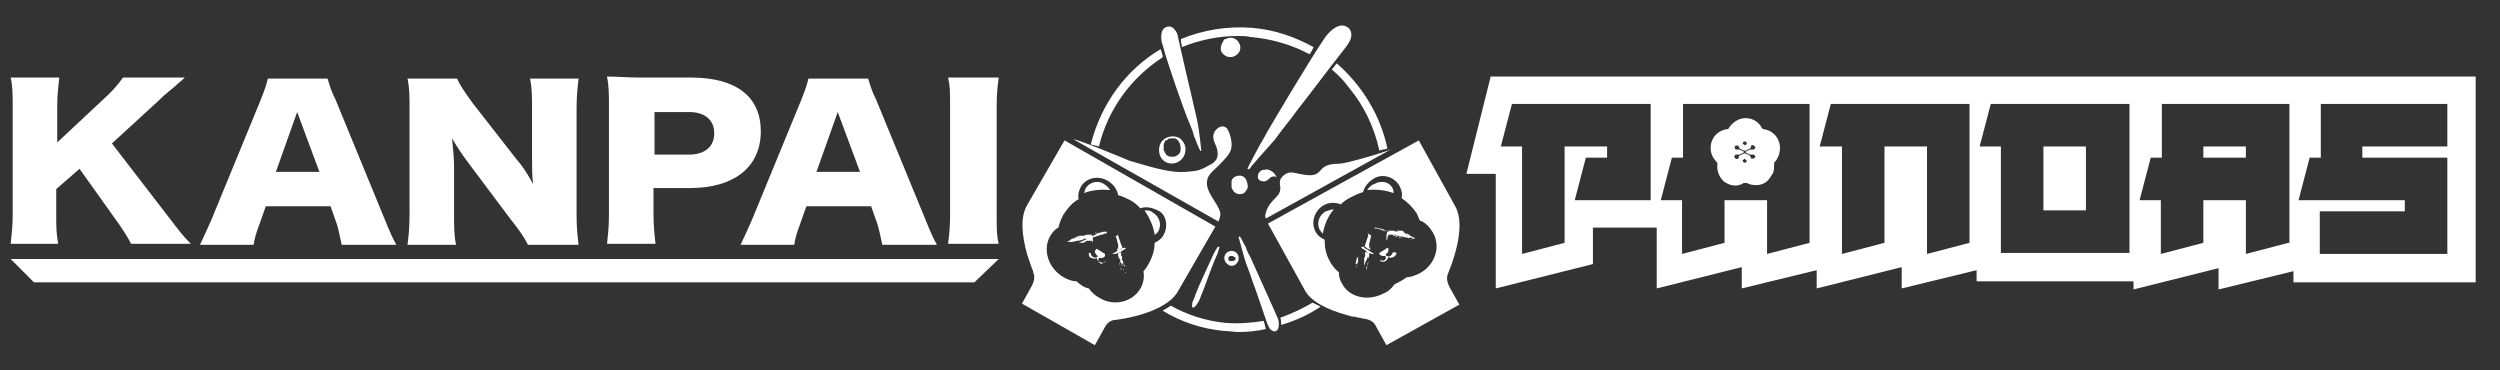 <svg width="81" height="12" viewBox="0 0 81 12" fill="none" xmlns="http://www.w3.org/2000/svg">
<rect x="0" y="0" width="81" height="12" fill="#333333" stroke="none"/>
<g clip-path="url(#clip0_1115_5828)">
<path d="M67.584 4.746H66.207V6.816H67.584V4.746Z" fill="white"/>
<path d="M72.766 4.746H71.389V5.108H72.766V4.746Z" fill="white"/>
<path d="M75.03 2.48H74.308H69.848H69.126H64.665H63.78H59.483H58.63H54.334H53.612H48.298L47.511 5.633H48.462V9.345L51.611 8.556V7.374H52.726H53.678V9.345L56.433 8.655V9.345L58.86 8.754V9.345L61.615 8.655V9.345L64.042 8.754V9.115H69.126V9.378L71.881 8.688V9.378L74.308 8.786V9.148H80.212V2.48H75.03ZM53.448 6.487H51.021L51.382 5.108H52.07V4.746H50.693V7.867L49.315 8.228V4.746H48.626L48.987 3.367H53.481V6.487H53.448ZM58.63 7.867L57.253 8.228V6.487H55.875V7.867L54.498 8.228V6.487H53.809L54.169 5.108H54.53V3.367H58.63V7.867ZM63.813 7.867L62.435 8.228V4.746H61.057V7.867L59.68 8.228V4.746H58.958L59.319 3.367H63.813V7.867ZM68.962 8.195H64.829V4.746H64.141L64.501 3.367H68.995V8.195H68.962ZM74.144 7.867L72.767 8.228V6.487H71.389V7.867L70.011 8.228V6.487H69.323L69.684 5.108H70.044V3.367H74.177V7.867H74.144ZM79.294 4.746H76.539V5.108H79.294V8.228H75.161V6.848H77.916V6.487H74.472L74.833 5.108H75.194V3.367H79.294V4.746Z" fill="white"/>
<path d="M57.646 4.615C57.581 4.385 57.384 4.221 57.154 4.188C57.121 4.188 57.089 4.155 57.089 4.155C56.99 3.958 56.793 3.827 56.564 3.827C56.334 3.827 56.137 3.958 56.006 4.155C56.006 4.188 55.973 4.188 55.941 4.188C55.711 4.221 55.514 4.385 55.449 4.615C55.383 4.845 55.449 5.075 55.612 5.239C55.645 5.272 55.645 5.272 55.645 5.305C55.612 5.535 55.711 5.765 55.875 5.896C56.072 6.027 56.301 6.06 56.498 5.929C56.531 5.929 56.564 5.929 56.596 5.929C56.793 6.027 57.056 6.027 57.22 5.896C57.318 5.83 57.384 5.699 57.449 5.6C57.482 5.502 57.482 5.403 57.482 5.305C57.482 5.272 57.482 5.239 57.515 5.239C57.646 5.075 57.712 4.845 57.646 4.615ZM56.859 5.108C56.826 5.141 56.793 5.141 56.76 5.141C56.728 5.141 56.728 5.108 56.728 5.108C56.728 5.075 56.695 5.075 56.695 5.042L56.564 4.976H56.531V5.108C56.531 5.141 56.531 5.173 56.564 5.173L56.596 5.206C56.596 5.239 56.564 5.272 56.531 5.272C56.498 5.272 56.465 5.239 56.465 5.206C56.465 5.173 56.465 5.173 56.498 5.173C56.531 5.141 56.531 5.141 56.531 5.108V4.976C56.531 4.976 56.531 4.943 56.498 4.976L56.367 5.042C56.334 5.042 56.334 5.075 56.334 5.108C56.334 5.141 56.334 5.141 56.301 5.141C56.269 5.173 56.236 5.141 56.203 5.108C56.17 5.075 56.203 5.042 56.236 5.009C56.269 5.009 56.269 5.009 56.301 5.009C56.334 5.009 56.367 5.009 56.367 5.009L56.498 4.943V4.911L56.367 4.845C56.334 4.845 56.301 4.845 56.301 4.845C56.301 4.845 56.269 4.845 56.236 4.845C56.203 4.812 56.203 4.779 56.203 4.746C56.236 4.714 56.269 4.714 56.301 4.714C56.334 4.714 56.334 4.746 56.334 4.746C56.334 4.779 56.367 4.779 56.367 4.812L56.498 4.878H56.531V4.746C56.531 4.714 56.531 4.681 56.498 4.681L56.465 4.648C56.465 4.615 56.498 4.582 56.531 4.582C56.564 4.582 56.596 4.615 56.596 4.648C56.596 4.681 56.596 4.681 56.564 4.681C56.531 4.714 56.531 4.714 56.531 4.746V4.878C56.531 4.878 56.531 4.911 56.564 4.878L56.695 4.812C56.728 4.812 56.728 4.779 56.728 4.746C56.728 4.714 56.728 4.714 56.76 4.714C56.793 4.681 56.826 4.714 56.859 4.746C56.892 4.779 56.859 4.812 56.826 4.845C56.793 4.845 56.793 4.845 56.76 4.845C56.728 4.845 56.695 4.845 56.695 4.845L56.564 4.911V4.943L56.695 5.009C56.728 5.009 56.76 5.009 56.76 5.009C56.76 5.009 56.793 5.009 56.826 5.009C56.859 5.042 56.892 5.075 56.859 5.108Z" fill="white"/>
<path d="M5.397 6.947C5.823 7.505 5.922 7.637 6.184 7.9H4.249C4.15 7.702 3.921 7.341 3.724 7.078L2.576 5.469L1.822 6.126V6.947C1.822 7.341 1.822 7.571 1.887 7.9H0.346C0.379 7.571 0.411 7.341 0.411 6.947V3.465C0.411 3.071 0.411 2.808 0.346 2.513H1.92C1.887 2.841 1.854 3.071 1.854 3.465V4.615L3.33 3.235C3.626 2.973 3.822 2.743 3.986 2.513H5.987C5.856 2.644 5.79 2.677 5.692 2.776C5.298 3.104 5.298 3.104 5.167 3.235L3.626 4.648L5.397 6.947Z" fill="white"/>
<path d="M11.071 7.932C11.005 7.637 10.973 7.44 10.907 7.243L10.71 6.684H8.611L8.414 7.243C8.316 7.505 8.25 7.702 8.217 7.932H6.479C6.577 7.735 6.643 7.571 6.84 7.144L8.447 3.235C8.578 2.907 8.644 2.71 8.677 2.546H10.612C10.677 2.743 10.71 2.907 10.874 3.235L12.481 7.144C12.613 7.473 12.744 7.768 12.842 7.932H11.071ZM9.628 3.63L8.939 5.568H10.349L9.628 3.63Z" fill="white"/>
<path d="M16.745 5.173C16.975 5.436 17.106 5.666 17.27 5.962C17.237 5.666 17.237 5.37 17.237 5.009V3.531C17.237 3.104 17.237 2.841 17.172 2.546H18.746C18.713 2.841 18.681 3.104 18.681 3.531V6.98C18.681 7.374 18.713 7.67 18.746 7.932H17.106C16.975 7.67 16.811 7.44 16.549 7.111L15.171 5.272C14.974 5.009 14.843 4.812 14.646 4.484C14.679 4.779 14.712 5.141 14.712 5.436V6.914C14.712 7.374 14.712 7.637 14.777 7.932H13.203C13.236 7.67 13.269 7.407 13.269 6.914V3.498C13.269 3.137 13.269 2.841 13.203 2.546H14.81C14.876 2.71 15.04 2.973 15.335 3.367L16.745 5.173Z" fill="white"/>
<path d="M19.665 7.932C19.697 7.637 19.73 7.341 19.73 6.98V3.433C19.73 3.071 19.73 2.776 19.665 2.48C20.025 2.48 20.288 2.513 20.747 2.513H22.387C23.863 2.513 24.65 3.137 24.65 4.254C24.65 5.403 23.797 6.093 22.354 6.093H21.173V6.914C21.173 7.308 21.206 7.604 21.239 7.9H19.665V7.932ZM22.321 5.009C22.846 5.009 23.141 4.746 23.141 4.319C23.141 3.892 22.846 3.63 22.321 3.63H21.206V5.009H22.321Z" fill="white"/>
<path d="M28.586 7.932C28.52 7.637 28.488 7.44 28.422 7.243L28.225 6.684H26.126L25.929 7.243C25.831 7.505 25.765 7.702 25.733 7.932H23.994C24.093 7.735 24.158 7.571 24.355 7.144L25.962 3.235C26.093 2.907 26.159 2.71 26.192 2.546H28.127C28.192 2.743 28.225 2.907 28.389 3.235L29.997 7.144C30.128 7.473 30.259 7.768 30.357 7.932H28.586ZM27.143 3.63L26.454 5.568H27.864L27.143 3.63Z" fill="white"/>
<path d="M32.358 2.513C32.325 2.776 32.292 3.006 32.292 3.465V6.947C32.292 7.407 32.292 7.637 32.358 7.9H30.718C30.751 7.637 30.783 7.374 30.783 6.947V3.465C30.783 2.973 30.783 2.776 30.718 2.513H32.358Z" fill="white"/>
<path d="M40.23 5.699C40.099 5.666 39.935 5.732 39.902 5.863C39.902 5.896 39.902 5.929 39.902 5.962C39.902 5.995 39.902 6.027 39.902 6.06C39.935 6.192 40.033 6.29 40.164 6.29C40.263 6.29 40.328 6.257 40.361 6.192C40.394 6.159 40.427 6.093 40.427 6.06C40.427 5.896 40.361 5.732 40.23 5.699Z" fill="white"/>
<path d="M39.803 1.232C39.77 1.232 39.738 1.265 39.705 1.265C39.672 1.265 39.639 1.298 39.639 1.33C39.541 1.462 39.508 1.659 39.639 1.757C39.803 1.922 40.066 1.856 40.164 1.659C40.262 1.429 40.033 1.166 39.803 1.232Z" fill="white"/>
<path d="M38.294 4.549C38.229 4.451 38.098 4.418 37.999 4.418C37.901 4.418 37.77 4.451 37.671 4.549C37.507 4.714 37.507 5.042 37.704 5.206C37.901 5.37 38.196 5.305 38.328 5.108C38.459 4.911 38.426 4.681 38.294 4.549ZM38.229 4.943C38.196 5.009 38.131 5.042 38.065 5.075C38.065 5.075 38.032 5.075 37.999 5.075H37.967H37.934C37.901 5.075 37.868 5.075 37.835 5.042C37.803 5.042 37.77 5.009 37.77 4.976C37.77 4.976 37.77 4.976 37.737 4.943C37.737 4.911 37.737 4.911 37.704 4.878C37.704 4.878 37.704 4.878 37.704 4.845V4.812V4.779V4.746V4.714V4.681C37.704 4.648 37.704 4.648 37.737 4.615C37.737 4.615 37.737 4.615 37.737 4.582C37.737 4.582 37.737 4.549 37.77 4.549C37.77 4.549 37.77 4.549 37.803 4.549L37.835 4.516C37.868 4.484 37.901 4.484 37.934 4.484C37.967 4.484 37.999 4.484 38.065 4.484C38.098 4.484 38.131 4.516 38.163 4.549C38.196 4.582 38.196 4.615 38.229 4.648C38.262 4.812 38.262 4.878 38.229 4.943Z" fill="white"/>
<path d="M40.066 8.195C40.033 8.162 39.967 8.13 39.902 8.13C39.836 8.13 39.77 8.162 39.738 8.195C39.639 8.294 39.639 8.458 39.77 8.557C39.869 8.655 40.033 8.622 40.098 8.491C40.164 8.392 40.131 8.261 40.066 8.195ZM40.033 8.392C40.033 8.425 39.967 8.458 39.934 8.458H39.902C39.869 8.458 39.869 8.458 39.836 8.458L39.803 8.425V8.392C39.803 8.392 39.803 8.392 39.803 8.359V8.327C39.836 8.327 39.836 8.294 39.869 8.294C39.902 8.294 39.902 8.294 39.934 8.294C39.967 8.294 39.967 8.327 40 8.327L40.033 8.359C40.033 8.327 40.033 8.359 40.033 8.392Z" fill="white"/>
<path d="M39.246 8.392C39.18 8.524 39.114 8.688 39.049 8.819C38.918 9.115 38.786 9.378 38.688 9.673C38.655 9.739 38.623 9.805 38.623 9.87C38.623 9.903 38.623 9.969 38.655 9.969C38.721 9.969 38.819 9.805 38.852 9.739C38.983 9.443 39.279 8.589 39.344 8.458C39.377 8.392 39.41 8.294 39.443 8.228C39.475 8.162 39.475 8.097 39.508 8.031V7.998C39.508 7.998 39.508 7.998 39.475 7.998C39.475 7.932 39.311 8.228 39.246 8.392Z" fill="white"/>
<path d="M41.509 10.527C41.968 10.396 42.395 10.199 42.788 9.936C42.657 9.87 42.657 9.87 42.526 9.805C42.198 10.002 41.837 10.166 41.476 10.297C41.509 10.33 41.509 10.429 41.509 10.527Z" fill="white"/>
<path d="M40.951 10.429V10.396C40.558 10.461 40.131 10.494 39.705 10.461C39.049 10.396 38.459 10.199 37.934 9.903C37.835 9.969 37.934 9.903 37.671 10.067C38.262 10.429 38.951 10.659 39.672 10.724C39.836 10.724 39.967 10.757 40.131 10.757C40.426 10.757 40.755 10.724 41.017 10.659C40.984 10.593 40.984 10.494 40.951 10.429Z" fill="white"/>
<path d="M37.605 1.593C36.49 2.25 35.67 3.367 35.342 4.681C35.474 4.714 35.506 4.714 35.605 4.746C35.9 3.531 36.654 2.513 37.671 1.856C37.671 1.757 37.638 1.692 37.605 1.593Z" fill="white"/>
<path d="M42.427 1.757C42.493 1.692 42.526 1.593 42.558 1.527C41.968 1.199 41.312 0.969 40.59 0.903C39.77 0.838 38.983 0.969 38.262 1.265C38.262 1.298 38.262 1.298 38.262 1.33C38.262 1.396 38.294 1.462 38.294 1.527C38.852 1.298 39.475 1.166 40.098 1.166C40.23 1.166 40.394 1.166 40.525 1.199C41.246 1.265 41.87 1.462 42.427 1.757Z" fill="white"/>
<path d="M43.313 2.053C43.247 2.119 43.215 2.184 43.149 2.25C43.346 2.414 43.542 2.611 43.707 2.841C44.199 3.433 44.526 4.122 44.691 4.878C44.789 4.845 44.854 4.845 44.953 4.812C44.723 3.728 44.133 2.776 43.313 2.053Z" fill="white"/>
<path d="M43.378 5.305C42.526 5.305 43.017 5.83 42.099 5.633C41.902 5.6 41.804 5.535 41.607 5.666C41.509 5.765 41.443 5.797 41.476 6.027C41.541 6.389 41.148 6.422 41.017 6.881C40.984 6.98 40.984 7.013 41.017 7.078L45.117 4.812C45.15 4.845 43.641 5.305 43.378 5.305Z" fill="white"/>
<path d="M41.181 5.535C41.115 5.502 41.05 5.469 40.984 5.502C40.919 5.502 40.886 5.502 40.853 5.535C40.754 5.6 40.754 5.699 40.754 5.732C40.754 5.797 40.787 5.83 40.853 5.863C40.853 5.863 40.951 5.896 41.017 5.863C41.083 5.83 41.083 5.83 41.148 5.765C41.214 5.699 41.345 5.699 41.378 5.765C41.312 5.633 41.246 5.568 41.181 5.535Z" fill="white"/>
<path d="M39.147 5.732C39.213 5.6 39.344 5.502 39.475 5.37C39.869 4.976 40 4.845 39.836 4.319C39.803 4.254 39.771 4.155 39.705 4.122C39.541 4.024 39.311 4.221 39.311 4.418C39.311 4.615 39.41 4.681 39.443 4.878C39.475 5.075 39.443 5.239 39.147 5.37C38.852 5.535 38.787 5.535 38.426 5.568C37.999 5.6 37.573 5.502 36.589 5.206C36.523 5.173 34.851 4.484 34.785 4.516L39.475 7.177C39.508 7.111 39.541 7.013 39.541 6.914C39.475 6.553 38.951 6.159 39.147 5.732Z" fill="white"/>
<path d="M38.787 3.892C38.721 3.597 38.655 3.334 38.59 3.038C38.459 2.48 38.327 1.922 38.196 1.33C38.163 1.199 38.163 1.068 38.065 0.969C37.999 0.871 37.901 0.838 37.803 0.871C37.573 0.936 37.606 1.298 37.671 1.462C37.835 2.086 38.393 3.663 38.524 3.958C38.59 4.122 38.655 4.254 38.688 4.418C38.754 4.549 38.787 4.681 38.852 4.812C38.852 4.845 38.885 4.845 38.885 4.878C38.885 4.911 38.95 4.878 38.918 4.845C38.918 4.845 38.852 4.188 38.787 3.892Z" fill="white"/>
<path d="M40.328 8.392C40.394 8.622 40.492 8.819 40.558 9.049C40.722 9.476 40.853 9.903 41.017 10.363C41.05 10.461 41.083 10.56 41.148 10.659C41.214 10.724 41.279 10.757 41.345 10.724C41.476 10.659 41.443 10.363 41.378 10.264C41.181 9.805 40.623 8.589 40.525 8.359C40.459 8.228 40.394 8.13 40.361 7.998C40.295 7.9 40.263 7.801 40.197 7.703C40.197 7.703 40.197 7.67 40.164 7.67C40.164 7.637 40.131 7.67 40.131 7.703C40.131 7.67 40.263 8.162 40.328 8.392Z" fill="white"/>
<path d="M41.312 4.516C41.542 4.188 41.804 3.892 42.034 3.564C42.526 2.94 42.985 2.316 43.477 1.692C43.575 1.56 43.706 1.429 43.772 1.232C43.805 1.101 43.772 0.936 43.641 0.871C43.378 0.706 43.05 1.035 42.919 1.232C42.427 1.955 41.279 3.892 41.05 4.287C40.951 4.484 40.82 4.681 40.722 4.878C40.623 5.042 40.558 5.206 40.459 5.37C40.459 5.403 40.426 5.436 40.426 5.436C40.394 5.469 40.459 5.502 40.492 5.469C40.459 5.469 41.05 4.812 41.312 4.516Z" fill="white"/>
<path d="M34.49 4.549L33.276 6.651C33.047 7.046 33.112 7.637 33.276 8.228C33.309 8.326 33.342 8.425 33.375 8.524C33.407 8.622 33.44 8.721 33.473 8.786V8.819C33.539 8.951 33.506 9.115 33.44 9.246L33.112 9.837L35.474 11.184L35.802 10.593C35.867 10.461 35.999 10.363 36.163 10.363C36.917 10.264 37.868 9.969 38.163 9.443L39.377 7.341L34.49 4.549ZM37.704 7.604C37.639 7.735 37.54 7.801 37.409 7.867C37.409 8.097 37.343 8.326 37.212 8.556C37.179 8.622 37.114 8.721 37.048 8.786C37.081 8.983 37.048 9.18 36.95 9.345C36.687 9.805 36.064 9.936 35.605 9.64C35.474 9.575 35.343 9.443 35.277 9.345C35.113 9.312 34.982 9.213 34.883 9.115C34.719 9.115 34.588 9.049 34.457 8.983C33.965 8.688 33.768 8.097 34.031 7.637C34.096 7.538 34.162 7.44 34.293 7.374C34.326 7.21 34.392 7.078 34.457 6.947C34.588 6.75 34.752 6.553 34.949 6.454C34.916 6.323 34.949 6.192 35.015 6.06C35.179 5.765 35.572 5.666 35.9 5.863C36.064 5.962 36.195 6.126 36.228 6.323C36.359 6.356 36.491 6.421 36.622 6.487C36.753 6.553 36.851 6.651 36.95 6.75C37.114 6.684 37.311 6.717 37.507 6.816C37.77 6.914 37.868 7.308 37.704 7.604Z" fill="white"/>
<path d="M35.736 8.524C35.703 8.556 35.67 8.556 35.638 8.524C35.572 8.491 35.572 8.425 35.605 8.359H35.638H35.67C35.703 8.359 35.769 8.359 35.802 8.294C35.802 8.261 35.802 8.261 35.802 8.228L35.539 8.064C35.507 8.064 35.507 8.097 35.474 8.129C35.474 8.162 35.474 8.195 35.507 8.228C35.507 8.228 35.507 8.261 35.539 8.261C35.539 8.261 35.539 8.294 35.572 8.294C35.539 8.359 35.474 8.359 35.408 8.327C35.375 8.294 35.343 8.261 35.343 8.228C35.343 8.195 35.343 8.195 35.31 8.195C35.277 8.195 35.277 8.195 35.277 8.228C35.277 8.294 35.31 8.359 35.375 8.359C35.441 8.392 35.474 8.392 35.539 8.359C35.539 8.425 35.572 8.458 35.638 8.491C35.703 8.524 35.769 8.524 35.802 8.491C35.802 8.491 35.834 8.458 35.802 8.458C35.769 8.524 35.769 8.524 35.736 8.524Z" fill="white"/>
<path d="M34.686 7.801C34.719 7.801 34.719 7.801 34.686 7.801ZM34.719 7.768C34.686 7.768 34.686 7.768 34.719 7.768C34.752 7.735 34.785 7.735 34.785 7.735H34.818H34.85C34.818 7.735 34.785 7.768 34.785 7.768C34.752 7.768 34.719 7.768 34.719 7.768ZM35.867 7.538C35.834 7.571 35.802 7.571 35.802 7.571C35.769 7.571 35.736 7.604 35.703 7.604C35.67 7.604 35.638 7.604 35.605 7.637C35.572 7.637 35.539 7.637 35.507 7.67C35.474 7.67 35.441 7.67 35.408 7.702C35.408 7.768 35.408 7.834 35.408 7.899C35.408 7.965 35.408 8.031 35.408 8.097V8.064V8.031C35.408 8.031 35.408 8.031 35.408 7.998C35.408 7.965 35.408 7.932 35.408 7.899C35.408 7.867 35.408 7.834 35.375 7.801H35.343C35.343 7.801 35.343 7.801 35.31 7.801C35.31 7.801 35.31 7.801 35.277 7.801C35.277 7.801 35.277 7.801 35.244 7.801C35.211 7.801 35.178 7.801 35.178 7.834C35.146 7.834 35.146 7.834 35.113 7.867C35.113 7.867 35.113 7.867 35.08 7.867H35.047H35.014C34.982 7.867 34.982 7.867 34.949 7.867C34.916 7.867 34.916 7.867 34.883 7.867C34.85 7.867 34.85 7.867 34.85 7.867H34.818C34.818 7.867 34.818 7.867 34.85 7.867C34.85 7.867 34.85 7.867 34.883 7.867H34.916C34.916 7.867 34.916 7.867 34.949 7.867H34.916C34.949 7.867 34.982 7.867 35.014 7.834C35.047 7.834 35.047 7.834 35.08 7.801C35.113 7.801 35.113 7.801 35.146 7.768C35.178 7.768 35.178 7.768 35.211 7.735C35.178 7.735 35.178 7.735 35.146 7.735C35.113 7.735 35.113 7.735 35.08 7.768C35.047 7.768 34.982 7.801 34.916 7.801C34.85 7.801 34.818 7.834 34.752 7.834C34.752 7.834 34.752 7.834 34.719 7.834C34.686 7.834 34.686 7.834 34.686 7.834H34.654H34.621C34.621 7.834 34.588 7.834 34.555 7.834H34.588C34.588 7.834 34.588 7.834 34.555 7.834C34.588 7.834 34.588 7.834 34.621 7.801C34.654 7.801 34.654 7.801 34.686 7.768C34.719 7.735 34.719 7.768 34.719 7.735C34.752 7.735 34.752 7.735 34.785 7.702C34.818 7.702 34.818 7.702 34.85 7.702H34.818C34.785 7.702 34.785 7.702 34.752 7.735C34.785 7.735 34.785 7.735 34.818 7.702C34.85 7.702 34.85 7.702 34.883 7.67L34.982 7.637C35.014 7.637 35.014 7.637 35.047 7.637C35.08 7.637 35.08 7.637 35.113 7.637L35.211 7.604C35.211 7.604 35.211 7.604 35.244 7.604C35.244 7.604 35.244 7.604 35.277 7.604C35.277 7.604 35.277 7.604 35.31 7.604C35.31 7.604 35.31 7.604 35.31 7.571V7.538C35.31 7.538 35.31 7.505 35.31 7.472C35.31 7.472 35.31 7.44 35.31 7.407C35.31 7.374 35.31 7.374 35.31 7.341C35.31 7.308 35.31 7.308 35.31 7.275C35.31 7.275 35.31 7.275 35.31 7.308C35.31 7.308 35.31 7.308 35.31 7.341C35.31 7.374 35.31 7.374 35.31 7.407C35.31 7.44 35.31 7.44 35.31 7.472C35.31 7.505 35.31 7.505 35.31 7.538C35.31 7.571 35.31 7.571 35.31 7.604C35.31 7.604 35.31 7.604 35.343 7.604H35.375H35.408L35.343 7.637C35.343 7.637 35.375 7.637 35.408 7.637C35.441 7.637 35.441 7.637 35.474 7.604C35.507 7.604 35.507 7.604 35.539 7.571C35.539 7.571 35.539 7.571 35.507 7.571C35.539 7.571 35.605 7.538 35.638 7.538C35.67 7.538 35.736 7.505 35.769 7.505C35.867 7.505 35.867 7.505 35.867 7.538C35.867 7.505 35.867 7.505 35.867 7.538ZM34.719 7.834C34.686 7.834 34.686 7.834 34.686 7.834C34.686 7.834 34.686 7.834 34.654 7.834C34.686 7.867 34.686 7.834 34.719 7.834C34.686 7.834 34.686 7.834 34.719 7.834ZM34.818 7.735C34.785 7.735 34.785 7.735 34.785 7.735C34.785 7.735 34.785 7.735 34.752 7.735H34.785C34.785 7.768 34.785 7.768 34.818 7.735C34.818 7.768 34.785 7.768 34.818 7.735ZM34.785 7.801H34.752C34.752 7.801 34.752 7.801 34.785 7.801ZM34.818 7.735C34.883 7.702 34.916 7.702 34.949 7.702C34.982 7.702 34.982 7.702 35.014 7.67H35.047C35.047 7.67 35.047 7.67 35.08 7.67H35.113H35.146H35.178H35.211C35.211 7.67 35.211 7.67 35.178 7.67C35.178 7.67 35.146 7.67 35.113 7.702C35.08 7.735 35.08 7.702 35.047 7.735C35.014 7.735 34.982 7.768 34.949 7.768C34.916 7.768 34.883 7.801 34.85 7.801C34.85 7.735 34.85 7.735 34.818 7.735ZM34.916 7.702C34.916 7.735 34.916 7.735 34.916 7.702C34.916 7.735 34.883 7.735 34.916 7.702C34.883 7.735 34.883 7.735 34.916 7.702C34.916 7.735 34.883 7.735 34.916 7.702ZM34.916 7.702C34.949 7.702 34.949 7.702 34.982 7.67H35.014H35.047C35.047 7.67 35.047 7.67 35.014 7.67H34.982C34.982 7.67 34.949 7.67 34.916 7.702ZM34.883 7.768C34.883 7.801 34.883 7.801 34.883 7.768ZM34.982 7.67C34.982 7.702 34.982 7.702 34.982 7.67ZM34.982 7.702C35.014 7.702 35.014 7.702 34.982 7.702ZM35.047 7.67C35.014 7.67 35.014 7.67 35.047 7.67ZM35.014 7.702C35.014 7.67 35.014 7.67 35.014 7.702ZM35.08 7.67C35.047 7.67 35.047 7.67 35.08 7.67C35.08 7.637 35.08 7.637 35.08 7.67ZM35.113 7.637C35.113 7.67 35.08 7.67 35.113 7.637ZM35.08 7.67C35.113 7.67 35.113 7.67 35.08 7.67ZM35.146 7.67C35.113 7.67 35.113 7.637 35.146 7.67C35.146 7.637 35.146 7.637 35.146 7.67ZM35.146 7.637C35.178 7.637 35.178 7.637 35.146 7.637ZM35.178 7.702C35.146 7.735 35.146 7.735 35.178 7.702ZM35.146 7.702C35.146 7.735 35.146 7.735 35.146 7.702ZM35.277 7.604C35.244 7.604 35.244 7.604 35.277 7.604ZM35.244 7.604C35.277 7.604 35.277 7.604 35.244 7.604ZM35.277 7.604C35.31 7.604 35.31 7.604 35.277 7.604ZM35.31 7.571C35.31 7.604 35.31 7.604 35.31 7.571ZM35.539 7.538C35.507 7.538 35.507 7.538 35.539 7.538C35.507 7.538 35.507 7.538 35.474 7.538C35.474 7.538 35.474 7.538 35.441 7.538H35.408C35.441 7.538 35.474 7.538 35.474 7.538C35.507 7.571 35.507 7.571 35.539 7.538Z" fill="white"/>
<path d="M36.13 7.67C36.162 7.67 36.162 7.67 36.13 7.67C36.162 7.67 36.162 7.67 36.162 7.67C36.162 7.702 36.195 7.768 36.195 7.801C36.195 7.834 36.228 7.9 36.228 7.932C36.228 7.932 36.228 7.932 36.228 7.9C36.228 7.932 36.228 7.932 36.228 7.965C36.228 7.998 36.228 7.998 36.228 8.031C36.228 8.064 36.228 8.064 36.228 8.097L36.195 8.031V8.064C36.195 8.064 36.195 8.064 36.195 8.097V8.129C36.228 8.129 36.228 8.097 36.261 8.097C36.294 8.097 36.294 8.064 36.326 8.064C36.326 8.064 36.359 8.064 36.359 8.031C36.392 8.031 36.392 8.031 36.425 8.031C36.425 8.031 36.425 8.031 36.458 8.031C36.49 8.031 36.49 8.031 36.49 8.031C36.49 8.031 36.49 8.031 36.458 8.064C36.458 8.064 36.425 8.064 36.425 8.097C36.392 8.097 36.392 8.097 36.359 8.129C36.326 8.129 36.326 8.129 36.326 8.162L36.294 8.195H36.261C36.261 8.195 36.261 8.195 36.228 8.195C36.228 8.195 36.228 8.195 36.228 8.228C36.228 8.228 36.228 8.228 36.228 8.261C36.228 8.261 36.228 8.261 36.228 8.294C36.228 8.294 36.228 8.294 36.228 8.261V8.294L36.261 8.392C36.261 8.425 36.261 8.425 36.261 8.458C36.261 8.491 36.261 8.491 36.261 8.524L36.294 8.622C36.294 8.655 36.294 8.688 36.326 8.688C36.326 8.721 36.326 8.721 36.326 8.754C36.326 8.754 36.326 8.721 36.326 8.688V8.655C36.326 8.655 36.326 8.688 36.326 8.721C36.326 8.754 36.326 8.754 36.326 8.786C36.326 8.819 36.326 8.819 36.326 8.852C36.326 8.852 36.326 8.885 36.326 8.918C36.326 8.951 36.326 8.951 36.326 8.983C36.326 8.983 36.326 8.983 36.326 8.951C36.326 8.951 36.326 8.951 36.326 8.918V8.951V8.983C36.326 8.951 36.326 8.951 36.326 8.918V8.885C36.326 8.885 36.326 8.885 36.326 8.852V8.819C36.326 8.819 36.326 8.819 36.326 8.786C36.326 8.721 36.294 8.688 36.294 8.622C36.294 8.556 36.261 8.524 36.261 8.458C36.261 8.425 36.261 8.425 36.261 8.392C36.261 8.359 36.261 8.359 36.261 8.327C36.261 8.359 36.261 8.392 36.294 8.392C36.294 8.425 36.294 8.425 36.294 8.458C36.294 8.491 36.294 8.491 36.326 8.524C36.359 8.556 36.326 8.589 36.359 8.622V8.655C36.359 8.655 36.359 8.655 36.359 8.622V8.589C36.359 8.589 36.359 8.589 36.359 8.622V8.655C36.359 8.655 36.359 8.655 36.359 8.688V8.721C36.359 8.721 36.359 8.721 36.359 8.688V8.655C36.359 8.622 36.359 8.622 36.359 8.589C36.359 8.556 36.359 8.556 36.359 8.524V8.491V8.458C36.359 8.458 36.359 8.458 36.359 8.425C36.359 8.425 36.359 8.392 36.359 8.359C36.359 8.327 36.359 8.294 36.326 8.294C36.326 8.294 36.326 8.294 36.326 8.261C36.326 8.261 36.326 8.261 36.326 8.228C36.326 8.228 36.326 8.228 36.326 8.195V8.162C36.294 8.162 36.261 8.195 36.228 8.195C36.195 8.195 36.162 8.228 36.13 8.228H36.097C36.097 8.228 36.097 8.228 36.064 8.228C36.064 8.228 36.064 8.228 36.031 8.228C36.097 8.195 36.162 8.162 36.195 8.129C36.261 8.097 36.326 8.064 36.359 8.031C36.359 7.998 36.359 7.965 36.326 7.932C36.326 7.9 36.294 7.867 36.294 7.834C36.294 7.801 36.261 7.768 36.261 7.735C36.261 7.702 36.228 7.67 36.228 7.637V7.604C36.097 7.702 36.097 7.67 36.13 7.67ZM36.294 7.998C36.294 8.031 36.294 8.031 36.294 8.031C36.294 8.031 36.294 8.064 36.326 8.097V8.064C36.294 7.998 36.294 7.998 36.294 7.998C36.294 7.965 36.261 7.965 36.294 7.998C36.261 7.965 36.261 7.965 36.294 7.998C36.294 7.965 36.294 7.965 36.294 7.998ZM36.294 8.097C36.326 8.097 36.326 8.064 36.294 8.097ZM36.326 8.064C36.326 8.097 36.326 8.097 36.326 8.064ZM36.326 8.195C36.359 8.195 36.359 8.195 36.326 8.195C36.359 8.228 36.359 8.228 36.326 8.195ZM36.294 8.327V8.359C36.294 8.359 36.294 8.359 36.294 8.327V8.294C36.294 8.327 36.294 8.327 36.294 8.327ZM36.359 8.228C36.359 8.261 36.359 8.261 36.359 8.228ZM36.359 8.228C36.359 8.261 36.359 8.261 36.359 8.228ZM36.294 8.359C36.326 8.392 36.326 8.392 36.294 8.359C36.294 8.392 36.294 8.392 36.294 8.359ZM36.458 8.688C36.458 8.655 36.458 8.622 36.425 8.622C36.392 8.622 36.425 8.556 36.392 8.524C36.392 8.491 36.392 8.458 36.359 8.425C36.326 8.392 36.359 8.359 36.359 8.359C36.359 8.327 36.359 8.327 36.359 8.294V8.327V8.359V8.392C36.359 8.392 36.359 8.392 36.359 8.425V8.458C36.359 8.458 36.359 8.491 36.359 8.524C36.458 8.589 36.458 8.622 36.458 8.688ZM36.359 8.294C36.392 8.294 36.392 8.294 36.359 8.294ZM36.392 8.327C36.359 8.327 36.359 8.327 36.392 8.327ZM36.392 8.359C36.359 8.359 36.359 8.359 36.392 8.359ZM36.392 8.392C36.392 8.359 36.392 8.359 36.392 8.392ZM36.326 8.491C36.326 8.458 36.326 8.458 36.326 8.491ZM36.392 8.425C36.392 8.458 36.392 8.458 36.392 8.425ZM36.425 8.458C36.425 8.491 36.425 8.491 36.425 8.458ZM36.458 8.589C36.458 8.556 36.458 8.556 36.458 8.589C36.458 8.556 36.458 8.524 36.458 8.524V8.491V8.458C36.458 8.458 36.458 8.458 36.458 8.491C36.458 8.524 36.458 8.524 36.458 8.524C36.458 8.524 36.458 8.556 36.458 8.589ZM36.359 8.556C36.359 8.589 36.359 8.589 36.359 8.556ZM36.392 8.524C36.425 8.524 36.425 8.524 36.392 8.524ZM36.425 8.589C36.425 8.622 36.425 8.622 36.425 8.589ZM36.458 8.622C36.425 8.622 36.425 8.622 36.458 8.622ZM36.458 8.655C36.425 8.655 36.425 8.655 36.458 8.655ZM36.392 8.721C36.392 8.754 36.392 8.754 36.392 8.754C36.392 8.754 36.392 8.754 36.392 8.786V8.754C36.425 8.754 36.425 8.754 36.392 8.721C36.425 8.721 36.425 8.721 36.392 8.721ZM36.49 8.721C36.49 8.688 36.49 8.655 36.49 8.622V8.655C36.49 8.655 36.49 8.688 36.49 8.721C36.49 8.754 36.49 8.754 36.49 8.786C36.49 8.819 36.49 8.819 36.49 8.852C36.49 8.852 36.49 8.852 36.49 8.819C36.49 8.786 36.49 8.754 36.49 8.721ZM36.392 8.754C36.392 8.721 36.392 8.721 36.392 8.754ZM36.458 8.688C36.458 8.721 36.458 8.721 36.458 8.688C36.458 8.721 36.458 8.721 36.458 8.721V8.688C36.458 8.721 36.458 8.721 36.458 8.721C36.458 8.721 36.458 8.721 36.458 8.754C36.458 8.754 36.458 8.754 36.458 8.721C36.458 8.721 36.458 8.721 36.458 8.688ZM36.425 8.786C36.425 8.754 36.425 8.754 36.425 8.786ZM36.425 8.819C36.425 8.786 36.425 8.786 36.425 8.819ZM36.425 8.852C36.425 8.852 36.425 8.852 36.425 8.885V8.852ZM36.458 8.819C36.458 8.786 36.458 8.786 36.458 8.819C36.49 8.819 36.49 8.819 36.458 8.819C36.458 8.852 36.458 8.852 36.458 8.852C36.49 8.852 36.49 8.819 36.458 8.819Z" fill="white"/>
<path d="M37.343 6.881C37.573 7.013 37.639 7.276 37.54 7.473C37.507 7.538 37.475 7.571 37.409 7.604C37.376 7.341 37.245 7.046 37.081 6.816C37.179 6.816 37.278 6.816 37.343 6.881Z" fill="white"/>
<path d="M35.178 6.093C35.31 5.896 35.572 5.83 35.769 5.962C35.867 6.027 35.933 6.093 35.966 6.159C35.67 6.126 35.375 6.159 35.113 6.257C35.146 6.224 35.146 6.159 35.178 6.093Z" fill="white"/>
<path d="M41.083 7.243L42.263 9.378C42.46 9.772 43.018 10.034 43.608 10.199C43.706 10.232 43.805 10.264 43.903 10.264C44.002 10.297 44.1 10.297 44.198 10.33H44.231C44.395 10.363 44.526 10.429 44.592 10.593L44.92 11.184L47.282 9.87L46.953 9.279C46.888 9.148 46.855 8.983 46.921 8.852C47.216 8.129 47.446 7.21 47.15 6.684L45.969 4.549L41.083 7.243ZM45.346 6.027C45.412 6.159 45.445 6.29 45.412 6.421C45.609 6.553 45.773 6.717 45.904 6.914C45.937 6.98 45.969 7.078 46.002 7.144C46.199 7.21 46.33 7.374 46.429 7.538C46.691 7.998 46.494 8.589 46.002 8.852C45.871 8.918 45.707 8.983 45.576 8.983C45.445 9.082 45.314 9.148 45.182 9.213C45.084 9.345 44.986 9.443 44.822 9.509C44.33 9.772 43.706 9.64 43.477 9.18C43.411 9.082 43.379 8.951 43.379 8.819C43.247 8.721 43.149 8.589 43.083 8.458C42.952 8.228 42.919 7.998 42.919 7.768C42.788 7.702 42.69 7.637 42.624 7.505C42.46 7.21 42.591 6.816 42.886 6.651C43.05 6.553 43.247 6.553 43.444 6.619C43.542 6.52 43.641 6.454 43.772 6.389C43.903 6.323 44.034 6.257 44.166 6.224C44.198 6.06 44.33 5.896 44.494 5.797C44.789 5.6 45.182 5.732 45.346 6.027Z" fill="white"/>
<path d="M45.117 8.195C45.117 8.228 45.084 8.261 45.051 8.294C44.986 8.327 44.92 8.294 44.887 8.261L44.92 8.228C44.92 8.228 44.92 8.195 44.953 8.195C44.986 8.162 44.986 8.097 44.986 8.064C44.986 8.031 44.953 8.031 44.953 8.031L44.69 8.195C44.69 8.228 44.69 8.261 44.723 8.261C44.756 8.294 44.789 8.294 44.822 8.294H44.854H44.887C44.92 8.359 44.887 8.425 44.854 8.425C44.822 8.458 44.789 8.458 44.756 8.425H44.723V8.458C44.789 8.491 44.854 8.491 44.887 8.458C44.953 8.425 44.953 8.392 44.986 8.327C45.018 8.359 45.084 8.359 45.15 8.327C45.215 8.294 45.248 8.228 45.248 8.195C45.182 8.162 45.15 8.162 45.117 8.195C45.117 8.162 45.117 8.162 45.117 8.195Z" fill="white"/>
<path d="M43.936 8.688C43.936 8.688 43.936 8.688 43.936 8.655C43.936 8.622 43.936 8.622 43.936 8.589C43.936 8.589 43.936 8.589 43.936 8.556V8.524V8.491C43.936 8.524 43.936 8.556 43.936 8.589C43.969 8.622 43.936 8.655 43.936 8.688ZM44.33 7.571V7.604V7.637C44.33 7.67 44.297 7.702 44.297 7.735C44.297 7.768 44.264 7.801 44.264 7.834C44.264 7.867 44.231 7.899 44.231 7.932C44.231 7.965 44.199 7.998 44.199 8.031C44.264 8.064 44.33 8.097 44.362 8.129C44.428 8.162 44.461 8.195 44.526 8.228C44.526 8.228 44.526 8.228 44.494 8.228H44.461C44.461 8.228 44.461 8.228 44.428 8.228C44.395 8.195 44.362 8.195 44.33 8.195C44.297 8.195 44.264 8.162 44.231 8.162V8.195C44.231 8.195 44.231 8.195 44.231 8.228C44.231 8.228 44.231 8.228 44.231 8.261C44.231 8.261 44.231 8.261 44.231 8.294C44.231 8.326 44.199 8.359 44.199 8.359C44.199 8.392 44.199 8.392 44.199 8.425C44.199 8.425 44.199 8.425 44.199 8.458V8.491V8.524C44.199 8.556 44.199 8.556 44.199 8.589C44.199 8.622 44.199 8.622 44.199 8.655C44.199 8.688 44.199 8.688 44.199 8.688V8.721C44.199 8.721 44.199 8.721 44.199 8.688C44.199 8.688 44.199 8.688 44.199 8.655V8.622C44.199 8.622 44.199 8.622 44.199 8.589V8.622C44.199 8.589 44.231 8.556 44.231 8.524C44.231 8.491 44.231 8.491 44.264 8.458C44.264 8.425 44.264 8.425 44.297 8.392C44.297 8.359 44.297 8.326 44.33 8.326C44.33 8.326 44.33 8.359 44.33 8.392C44.33 8.425 44.33 8.425 44.33 8.458C44.33 8.491 44.297 8.556 44.297 8.622C44.297 8.688 44.264 8.721 44.264 8.786C44.264 8.786 44.264 8.786 44.264 8.819C44.264 8.852 44.264 8.852 44.264 8.852V8.885V8.918C44.264 8.918 44.264 8.951 44.264 8.983V8.951C44.264 8.951 44.264 8.951 44.264 8.983C44.264 8.951 44.264 8.951 44.264 8.918C44.264 8.885 44.264 8.885 44.264 8.852C44.264 8.852 44.264 8.819 44.264 8.786C44.264 8.753 44.264 8.753 44.264 8.721C44.264 8.688 44.264 8.688 44.264 8.655C44.264 8.622 44.264 8.622 44.264 8.622V8.655V8.688C44.264 8.655 44.264 8.655 44.297 8.622L44.33 8.524C44.33 8.491 44.33 8.491 44.33 8.458C44.33 8.425 44.33 8.425 44.33 8.392L44.362 8.294C44.362 8.294 44.362 8.294 44.362 8.261C44.362 8.261 44.362 8.261 44.362 8.228C44.362 8.228 44.362 8.228 44.362 8.195C44.362 8.195 44.362 8.195 44.33 8.195C44.33 8.195 44.297 8.195 44.297 8.162C44.297 8.162 44.264 8.162 44.264 8.129C44.264 8.129 44.231 8.129 44.231 8.097C44.199 8.097 44.199 8.097 44.166 8.064C44.133 8.064 44.133 8.064 44.133 8.031C44.133 8.031 44.1 8.031 44.1 7.998C44.1 7.998 44.1 7.998 44.133 7.998C44.133 7.998 44.133 7.998 44.166 7.998C44.199 7.998 44.199 7.998 44.231 7.998C44.264 7.998 44.264 7.998 44.264 8.031C44.297 8.031 44.297 8.064 44.33 8.064C44.362 8.064 44.362 8.097 44.395 8.097C44.395 8.097 44.395 8.097 44.395 8.064V8.031V7.998L44.362 8.064C44.362 8.064 44.362 8.031 44.362 7.998C44.362 7.965 44.362 7.965 44.362 7.932C44.362 7.899 44.362 7.899 44.362 7.867C44.362 7.867 44.362 7.867 44.362 7.899C44.362 7.867 44.395 7.801 44.395 7.768C44.395 7.735 44.428 7.67 44.428 7.637C44.297 7.538 44.297 7.538 44.33 7.571C44.297 7.571 44.297 7.538 44.33 7.571ZM44.002 8.721C44.002 8.753 44.002 8.753 44.002 8.753C44.002 8.753 44.002 8.753 44.002 8.786C44.002 8.753 44.002 8.753 44.002 8.721C44.002 8.688 44.002 8.688 44.002 8.721ZM43.969 8.622C43.969 8.622 43.969 8.622 43.969 8.655V8.622C43.969 8.622 43.969 8.622 43.969 8.589C43.969 8.622 43.969 8.622 43.969 8.589V8.622ZM44.035 8.589C44.035 8.622 44.035 8.622 44.035 8.622V8.655C44.035 8.655 44.035 8.655 44.035 8.622C44.035 8.622 44.035 8.622 44.035 8.589ZM43.969 8.589C43.969 8.556 43.969 8.556 43.969 8.589C43.969 8.524 44.002 8.491 44.002 8.458C44.002 8.425 44.002 8.425 44.002 8.392V8.359C44.002 8.359 44.002 8.359 44.002 8.326V8.294V8.261V8.228V8.195C44.002 8.195 44.002 8.195 44.002 8.228C44.002 8.228 44.002 8.261 44.002 8.294C44.002 8.326 44.002 8.326 43.969 8.359C43.936 8.392 43.969 8.425 43.936 8.458C43.936 8.491 43.936 8.524 43.903 8.556C43.969 8.524 43.969 8.556 43.969 8.589ZM43.969 8.589C44.002 8.589 44.002 8.589 43.969 8.589ZM44.002 8.458C44.002 8.425 44.002 8.425 44.002 8.392V8.359V8.326C44.002 8.326 44.002 8.326 44.002 8.359V8.392C44.002 8.392 44.002 8.425 44.002 8.458ZM44.035 8.524C44.035 8.556 44.035 8.556 44.035 8.524ZM44.002 8.392C44.002 8.425 44.002 8.425 44.002 8.392ZM44.067 8.261C44.067 8.294 44.067 8.294 44.067 8.261ZM44.067 8.228C44.067 8.261 44.067 8.261 44.067 8.228ZM44.067 8.261C44.1 8.261 44.1 8.261 44.067 8.261ZM44.166 8.195V8.228C44.166 8.228 44.133 8.195 44.166 8.195ZM44.067 8.162C44.067 8.129 44.067 8.129 44.067 8.162ZM44.067 8.129C44.1 8.129 44.1 8.129 44.067 8.129ZM44.166 7.867C44.166 7.899 44.133 7.899 44.133 7.899C44.133 7.899 44.133 7.899 44.133 7.932C44.133 7.899 44.166 7.899 44.166 7.867C44.166 7.899 44.166 7.834 44.166 7.867Z" fill="white"/>
<path d="M44.592 7.407C44.592 7.374 44.592 7.374 44.592 7.374C44.625 7.374 44.691 7.407 44.723 7.407C44.756 7.407 44.822 7.44 44.855 7.44C44.855 7.44 44.855 7.44 44.822 7.44C44.855 7.44 44.855 7.44 44.887 7.473C44.92 7.473 44.92 7.473 44.953 7.505C44.986 7.505 44.986 7.505 45.018 7.505L44.953 7.473H44.986C44.986 7.473 44.986 7.473 45.018 7.473H45.051C45.051 7.44 45.051 7.44 45.051 7.407C45.051 7.374 45.051 7.374 45.051 7.341C45.051 7.308 45.051 7.308 45.051 7.275C45.051 7.243 45.051 7.243 45.051 7.21C45.051 7.21 45.051 7.21 45.051 7.177C45.051 7.177 45.051 7.177 45.051 7.144C45.051 7.111 45.051 7.111 45.051 7.111V7.144C45.051 7.144 45.051 7.177 45.051 7.21C45.051 7.243 45.051 7.243 45.051 7.275C45.051 7.308 45.051 7.308 45.051 7.341C45.051 7.374 45.051 7.374 45.051 7.407V7.44C45.051 7.44 45.051 7.44 45.051 7.473C45.051 7.473 45.051 7.473 45.084 7.473C45.084 7.473 45.084 7.473 45.117 7.473C45.117 7.473 45.117 7.473 45.15 7.473C45.15 7.473 45.15 7.473 45.117 7.473H45.15L45.248 7.505C45.281 7.505 45.281 7.505 45.314 7.505C45.346 7.505 45.346 7.505 45.379 7.505L45.478 7.538C45.51 7.538 45.543 7.571 45.543 7.571C45.576 7.571 45.576 7.571 45.609 7.604C45.609 7.604 45.576 7.604 45.543 7.571H45.51C45.51 7.571 45.543 7.571 45.576 7.571C45.609 7.571 45.609 7.571 45.642 7.604C45.674 7.604 45.674 7.604 45.674 7.637C45.674 7.637 45.707 7.637 45.74 7.67C45.773 7.67 45.773 7.67 45.806 7.702C45.838 7.702 45.838 7.702 45.838 7.735H45.806C45.806 7.735 45.806 7.735 45.773 7.735C45.773 7.735 45.773 7.735 45.74 7.735C45.74 7.735 45.74 7.735 45.773 7.735H45.806C45.773 7.735 45.773 7.735 45.74 7.702H45.707C45.707 7.702 45.707 7.702 45.674 7.702H45.642C45.642 7.702 45.642 7.702 45.609 7.702C45.543 7.702 45.51 7.67 45.445 7.67C45.379 7.67 45.346 7.637 45.281 7.637C45.248 7.637 45.248 7.637 45.215 7.604C45.182 7.604 45.182 7.604 45.15 7.604C45.182 7.604 45.215 7.637 45.215 7.637C45.248 7.637 45.248 7.637 45.281 7.67C45.314 7.67 45.314 7.67 45.346 7.702C45.379 7.702 45.412 7.702 45.445 7.735H45.478C45.478 7.735 45.478 7.735 45.445 7.735H45.412C45.412 7.735 45.412 7.735 45.445 7.735H45.478C45.478 7.735 45.478 7.735 45.51 7.735H45.543C45.543 7.735 45.543 7.735 45.51 7.735H45.478C45.445 7.735 45.445 7.735 45.412 7.702C45.379 7.702 45.379 7.702 45.346 7.67H45.314H45.281C45.281 7.67 45.281 7.67 45.248 7.67C45.248 7.67 45.215 7.67 45.182 7.637C45.15 7.637 45.117 7.604 45.117 7.604C45.117 7.604 45.117 7.604 45.084 7.604C45.084 7.604 45.084 7.604 45.051 7.604C45.051 7.604 45.051 7.604 45.018 7.604H44.986C44.986 7.637 44.953 7.67 44.953 7.702C44.953 7.735 44.953 7.768 44.92 7.801V7.834C44.92 7.834 44.92 7.834 44.92 7.867V7.9C44.92 7.834 44.92 7.768 44.92 7.702C44.92 7.637 44.92 7.571 44.953 7.505C44.92 7.505 44.887 7.473 44.855 7.473C44.822 7.473 44.789 7.473 44.756 7.44C44.723 7.44 44.691 7.44 44.658 7.407C44.625 7.407 44.592 7.407 44.559 7.374H44.526C44.592 7.44 44.592 7.44 44.592 7.407ZM44.723 7.407C44.756 7.407 44.756 7.407 44.723 7.407ZM44.789 7.374C44.756 7.374 44.756 7.374 44.756 7.374C44.723 7.374 44.756 7.374 44.789 7.374ZM44.953 7.473C44.953 7.473 44.986 7.473 45.018 7.473H44.986H44.953ZM45.018 7.473C45.051 7.473 45.051 7.473 45.018 7.473ZM45.182 7.505C45.215 7.505 45.215 7.505 45.182 7.505C45.215 7.538 45.215 7.538 45.182 7.505ZM45.215 7.505C45.215 7.538 45.215 7.538 45.215 7.505ZM45.642 7.637C45.609 7.637 45.576 7.604 45.576 7.604C45.543 7.604 45.51 7.571 45.478 7.571C45.445 7.571 45.412 7.538 45.379 7.538C45.346 7.538 45.314 7.505 45.314 7.505C45.281 7.505 45.281 7.505 45.248 7.473H45.215C45.215 7.473 45.215 7.473 45.248 7.473H45.281H45.314H45.346C45.346 7.473 45.346 7.473 45.379 7.473H45.412C45.412 7.473 45.445 7.473 45.478 7.505C45.543 7.604 45.576 7.637 45.642 7.637C45.609 7.637 45.609 7.637 45.642 7.637ZM45.314 7.571C45.346 7.571 45.346 7.571 45.314 7.571ZM45.346 7.538C45.314 7.538 45.314 7.538 45.346 7.538ZM45.346 7.571C45.346 7.538 45.346 7.538 45.346 7.571ZM45.412 7.571C45.379 7.571 45.379 7.571 45.412 7.571ZM45.412 7.571C45.445 7.604 45.445 7.604 45.412 7.571ZM45.543 7.604C45.51 7.604 45.51 7.604 45.543 7.604C45.51 7.604 45.478 7.571 45.478 7.571H45.445H45.412C45.412 7.571 45.412 7.571 45.445 7.571C45.478 7.571 45.478 7.571 45.478 7.571C45.478 7.571 45.51 7.604 45.543 7.604ZM45.478 7.604C45.51 7.604 45.51 7.604 45.478 7.604ZM45.543 7.637C45.51 7.604 45.51 7.604 45.543 7.637ZM45.609 7.67C45.609 7.637 45.576 7.637 45.609 7.67C45.609 7.637 45.609 7.637 45.609 7.67ZM45.609 7.702C45.642 7.702 45.642 7.702 45.642 7.702C45.642 7.702 45.642 7.702 45.674 7.702H45.642C45.642 7.735 45.642 7.735 45.609 7.702ZM45.609 7.637C45.609 7.67 45.609 7.67 45.609 7.637ZM45.674 7.67C45.642 7.67 45.609 7.637 45.609 7.637C45.609 7.637 45.609 7.637 45.642 7.637C45.674 7.637 45.642 7.637 45.674 7.67C45.674 7.637 45.674 7.637 45.674 7.67C45.707 7.67 45.707 7.67 45.707 7.67C45.707 7.67 45.74 7.67 45.74 7.702C45.707 7.67 45.707 7.67 45.674 7.67ZM45.642 7.67C45.674 7.67 45.674 7.67 45.674 7.67H45.642C45.674 7.67 45.674 7.67 45.674 7.67C45.674 7.67 45.674 7.67 45.707 7.67C45.707 7.67 45.707 7.67 45.674 7.67H45.642ZM45.707 7.735C45.74 7.735 45.74 7.768 45.773 7.768H45.74C45.74 7.768 45.74 7.768 45.707 7.735ZM45.74 7.702C45.773 7.702 45.773 7.702 45.74 7.702Z" fill="white"/>
<path d="M44.526 5.962C44.756 5.83 45.019 5.896 45.117 6.093C45.15 6.159 45.15 6.192 45.15 6.257C44.887 6.159 44.592 6.126 44.297 6.159C44.362 6.06 44.428 5.995 44.526 5.962Z" fill="white"/>
<path d="M42.755 7.44C42.657 7.243 42.722 6.98 42.952 6.848C43.05 6.816 43.149 6.783 43.215 6.783C43.018 7.013 42.919 7.275 42.854 7.571C42.821 7.538 42.788 7.473 42.755 7.44Z" fill="white"/>
<path d="M32.358 8.392H0.346L1.1 9.148H31.571L32.358 8.392Z" fill="white"/>
</g>
<defs>
<clipPath id="clip0_1115_5828">
<rect width="80" height="10.429" fill="white" transform="translate(0.331 0.786)"/>
</clipPath>
</defs>
</svg>

